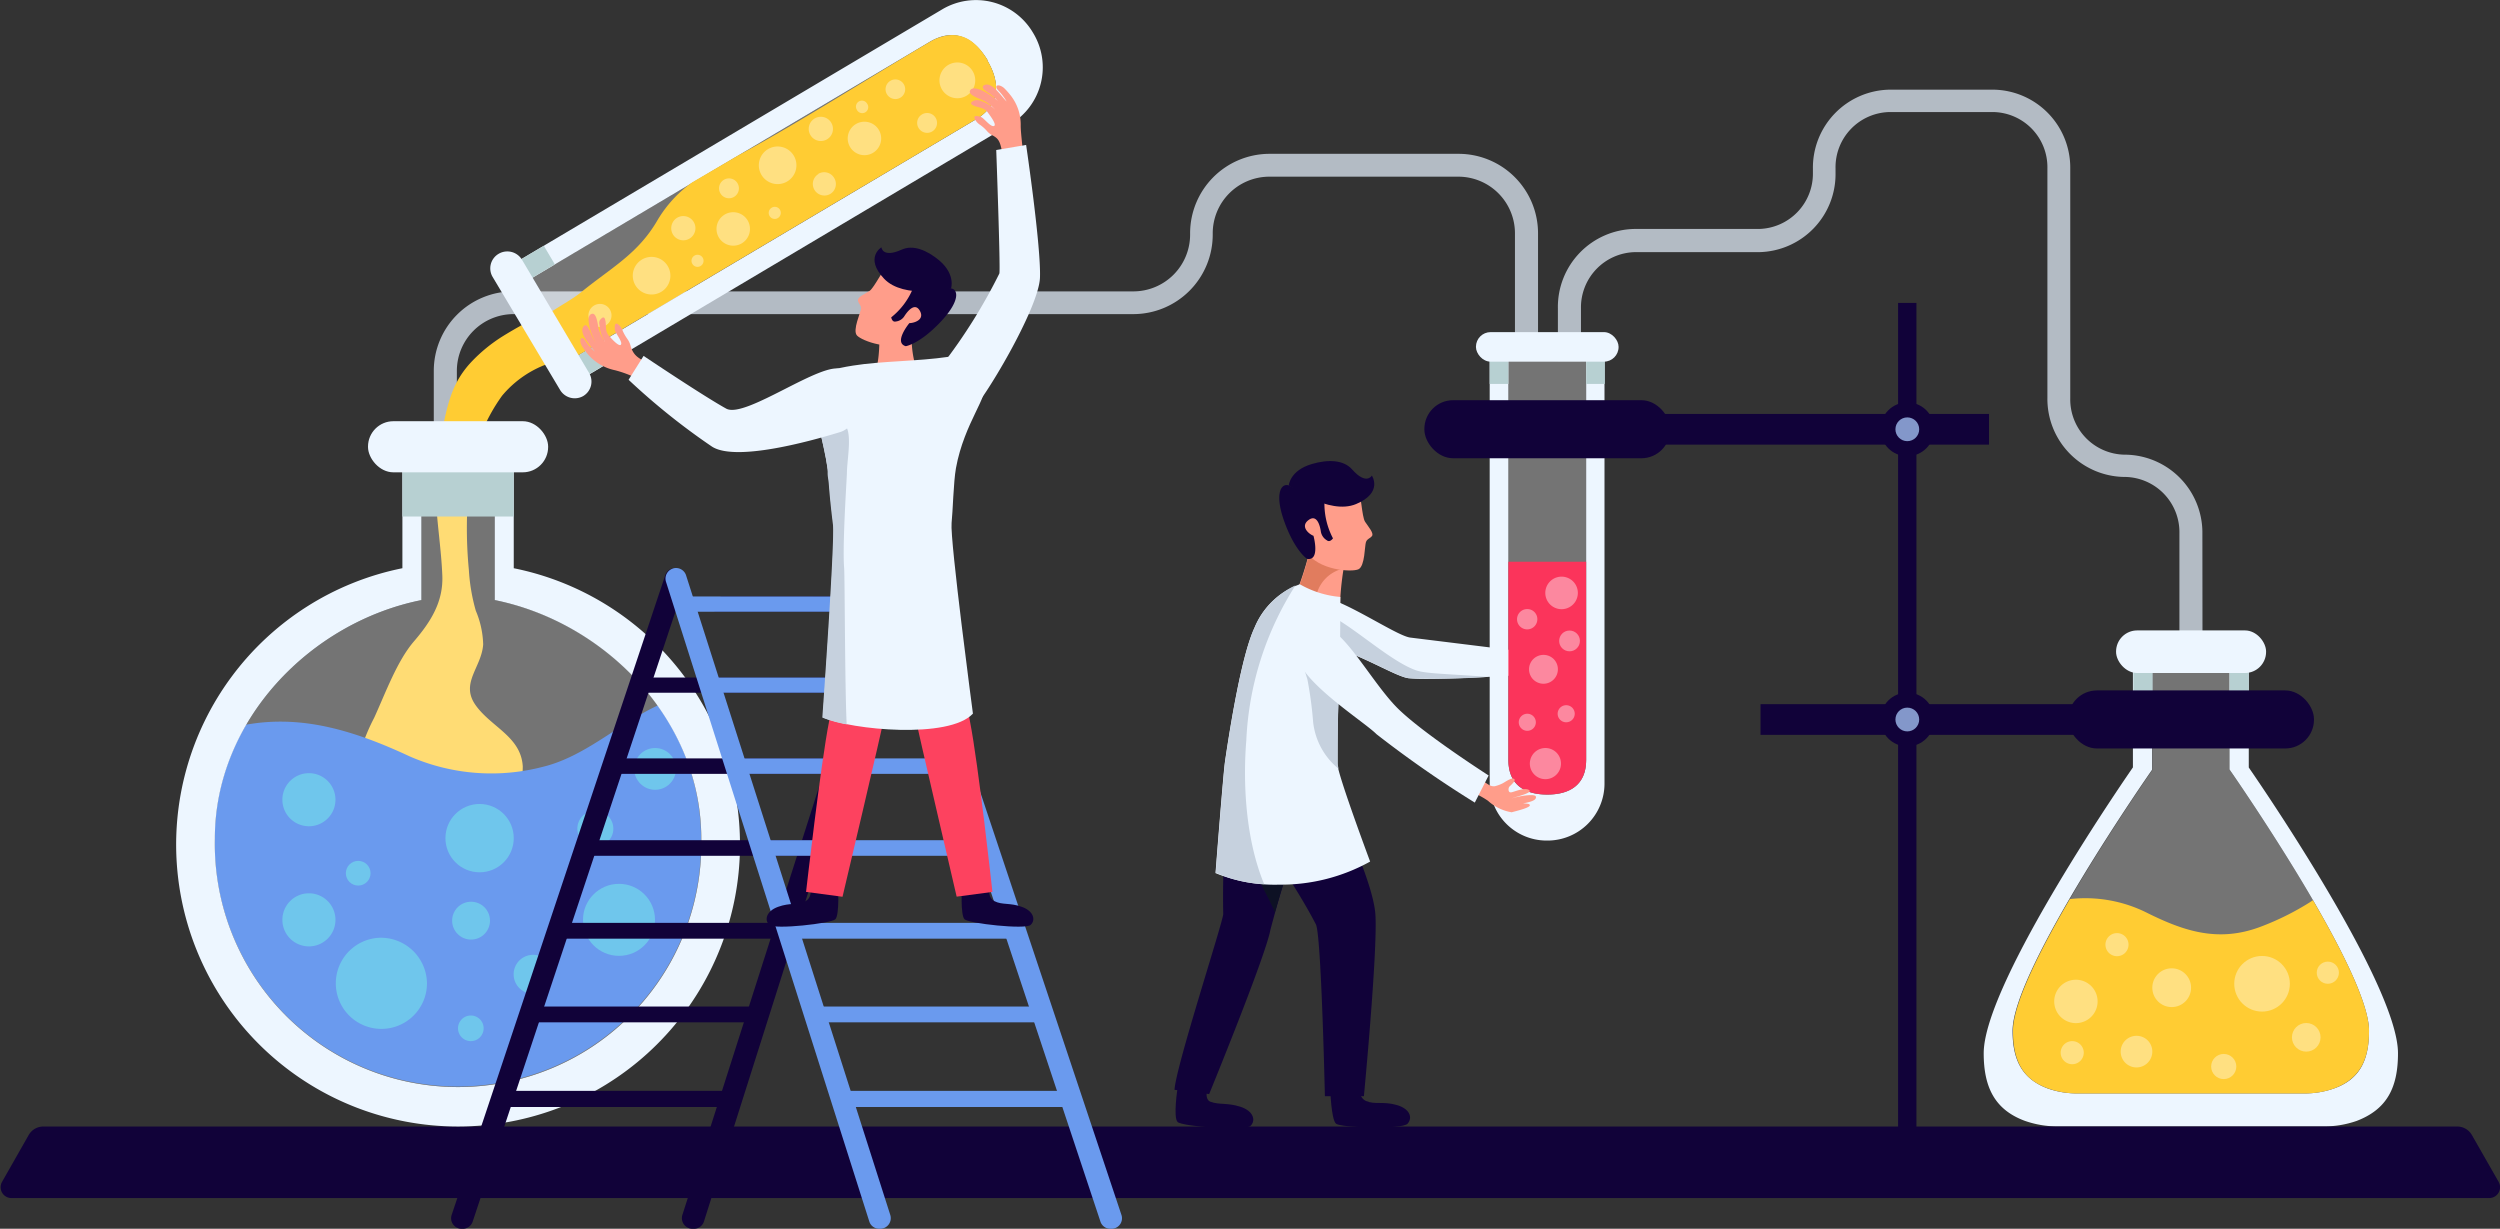 <svg xmlns="http://www.w3.org/2000/svg" viewBox="0 0 216.64 106.48"><rect x="0" y="0" width="216.64" height="106.48" fill="#333333" stroke="none"/><defs><style>.cls-1{isolation:isolate;}.cls-2{fill:#b3bbc4;}.cls-3{fill:#ff9d8a;}.cls-4{fill:#edf6ff;}.cls-5{fill:#c6d1de;}.cls-6{fill:#fc3;}.cls-7{fill:#b7d0d2;}.cls-8{fill:#fff;opacity:0.32;mix-blend-mode:screen;}.cls-9{fill:#fb345b;}.cls-10{fill:#fc889f;}.cls-11{fill:#ffe081;}.cls-12{fill:#110239;}.cls-13{fill:#8397ca;}.cls-14{fill:#6a9aee;}.cls-15{fill:#6fc6ec;}.cls-16{fill:#fd425f;}.cls-17{fill:#e17c5e;}.cls-18{fill:#0d1124;}</style></defs><title>Layer 1</title><g class="cls-1"><g id="Layer_2" data-name="Layer 2"><g id="Layer_2-2" data-name="Layer 2"><path class="cls-2" d="M39.59,38.23h-2V32.14a6.89,6.89,0,0,1,6.88-6.89H98.22a4.92,4.92,0,0,0,4.91-4.91v-.12A6.89,6.89,0,0,1,110,13.33H126.4a6.89,6.89,0,0,1,6.88,6.89V30.84h-2V20.22a4.91,4.91,0,0,0-4.91-4.91H110a4.91,4.91,0,0,0-4.91,4.91v.12a6.89,6.89,0,0,1-6.88,6.88H44.5a4.92,4.92,0,0,0-4.91,4.92Z"/><path class="cls-2" d="M190.86,56.47h-2V46.21a4.79,4.79,0,0,0-4.68-4.88h-.11a6.76,6.76,0,0,1-6.65-6.85V14.58a4.78,4.78,0,0,0-4.68-4.87h-9a4.78,4.78,0,0,0-4.68,4.87V15a6.76,6.76,0,0,1-6.65,6.85H141.64A4.79,4.79,0,0,0,137,26.69v4.6h-2v-4.6a6.76,6.76,0,0,1,6.65-6.85h10.78A4.79,4.79,0,0,0,157.1,15v-.38a6.76,6.76,0,0,1,6.65-6.85h9a6.76,6.76,0,0,1,6.65,6.85v19.9a4.79,4.79,0,0,0,4.68,4.88h.11a6.76,6.76,0,0,1,6.66,6.85Z"/><path class="cls-3" d="M134.19,58.06a3.63,3.63,0,0,0-1.93-1,8.42,8.42,0,0,1-1.73-.84,6.34,6.34,0,0,1-.65.89s.83.62.93.67c.31.18.68.17.89.54a3.7,3.7,0,0,1,.19.59c.06.24.07,1,.31,1.1s.23-.61.27-.75.31-.42.45-.16.33,1.17.75,1.33-.28-1.32-.35-1.65c.15.48.84,1.86,1.1,1.76.48-.2-.4-1.5-.54-2a2.2,2.2,0,0,0,.65,1.07C135,59.91,134.32,58.38,134.19,58.06Z"/><path class="cls-4" d="M112.1,53.43a2.87,2.87,0,0,0,2.68,2.6c2.23.12,6,2.57,7.26,2.74,1.76.23,9.38-.25,9.38-.25l.58-2.06-9.79-1.21c-1.4-.17-7.29-4.41-8.57-3.42C113.19,52.18,112,52.85,112.1,53.43Z"/><path class="cls-5" d="M122.69,58.08c-2-.71-4.74-3.18-6.84-4.43a4.35,4.35,0,0,0-1-.44,2.06,2.06,0,0,0-.19.56,3.19,3.19,0,0,0,.75,2.34c2.25.44,5.51,2.5,6.66,2.66a63.4,63.4,0,0,0,6.81-.11C125.62,58.39,123.57,58.4,122.69,58.08Z"/><path class="cls-6" d="M47.15,27.18a38.17,38.17,0,0,0-3.54,1.93,13.91,13.91,0,0,0-2.79,2.28c-1.64,1.77-2,3.52-2.49,5.83A23.83,23.83,0,0,0,37.76,43c.1,2.3.48,4.61.57,6.88s-1,4-2.46,5.7S33.43,60,32.42,62.21a16.78,16.78,0,0,0-1.55,4.3c-.22,1.43,1.07,2.34,1.95,3.28a10,10,0,0,0,5.66,3.07,4.55,4.55,0,0,0,4.6-1.36,6.88,6.88,0,0,0,2.22-5.09c-.15-2.58-2.74-3.4-4.09-5.31s.53-3.27.66-5.26a8,8,0,0,0-.64-2.92,16.3,16.3,0,0,1-.6-3.53,37.84,37.84,0,0,1,.07-7.89,15.49,15.49,0,0,1,2.81-7.21,9.19,9.19,0,0,1,3.69-2.66c.91-.36,3.74-1.94,3.95-2.88.1-.46-3.3.47-3.55.05S47.5,27.63,47.15,27.18Z"/><path class="cls-4" d="M137.45,29.9V65.85c0,2.21-1.49,3-3.34,3h-.06c-1.85,0-3.34-.79-3.34-3V29.9h-1.62v38A4.94,4.94,0,0,0,134,72.84h.1a4.94,4.94,0,0,0,4.94-4.94v-38Z"/><rect class="cls-7" x="137.45" y="29.9" width="1.62" height="3.37"/><rect class="cls-7" x="129.09" y="29.9" width="1.62" height="3.37"/><path class="cls-8" d="M134.11,68.85h-.06c-1.85,0-3.34-.79-3.34-3V29.9h6.74V65.85C137.45,68.06,136,68.85,134.11,68.85Z"/><path class="cls-9" d="M130.71,48.68V65.85c0,2.21,1.49,3,3.34,3h.06c1.85,0,3.34-.79,3.34-3V48.68Z"/><rect class="cls-4" x="127.9" y="28.78" width="12.36" height="2.56" rx="1.27"/><path class="cls-10" d="M133.22,53.65a.88.88,0,1,1-.87-.87A.87.87,0,0,1,133.22,53.65Z"/><path class="cls-10" d="M136.73,51.37a1.41,1.41,0,1,1-1.4-1.4A1.41,1.41,0,0,1,136.73,51.37Z"/><path class="cls-10" d="M135,58a1.25,1.25,0,1,1-1.24-1.25A1.24,1.24,0,0,1,135,58Z"/><path class="cls-10" d="M135.27,66.17a1.35,1.35,0,1,1-1.35-1.35A1.35,1.35,0,0,1,135.27,66.17Z"/><circle class="cls-10" cx="136.01" cy="55.54" r="0.9"/><path class="cls-10" d="M133.09,62.59a.74.74,0,1,1-.74-.74A.74.74,0,0,1,133.09,62.59Z"/><path class="cls-10" d="M136.46,61.85a.74.74,0,1,1-.74-.74A.74.74,0,0,1,136.46,61.85Z"/><path class="cls-4" d="M194.87,66.51V57H193.2v9.68S205.29,84,205.29,89.33c0,2.58-.83,4.22-3.06,5a7.51,7.51,0,0,1-2.53.42H180a7.51,7.51,0,0,1-2.53-.42c-2.23-.82-3.07-2.46-3.07-5,0-5.33,12.1-22.64,12.1-22.64V57h-1.67v9.5s-12.93,18.58-12.93,24.77c0,3,1,4.91,3.57,5.86a8.58,8.58,0,0,0,2.93.48H201.3a8.58,8.58,0,0,0,2.93-.48c2.6-1,3.57-2.86,3.57-5.86C207.8,85.09,194.87,66.51,194.87,66.51Z"/><rect class="cls-7" x="193.2" y="57.01" width="1.67" height="2.89"/><rect class="cls-7" x="184.87" y="57.01" width="1.67" height="2.89"/><path class="cls-8" d="M193.2,66.69V57h-6.66v9.68S174.44,84,174.44,89.33c0,2.58.84,4.22,3.07,5a7.51,7.51,0,0,0,2.53.42H199.7a7.51,7.51,0,0,0,2.53-.42c2.23-.82,3.06-2.46,3.06-5C205.29,84,193.2,66.69,193.2,66.69Z"/><path class="cls-6" d="M200.08,78.24a23.65,23.65,0,0,1-4.19,2.07c-3.61,1.36-6.55.43-9.86-1.22a11.92,11.92,0,0,0-6.66-1.18c-2.61,4.46-4.93,9.09-4.93,11.42,0,2.58.84,4.22,3.07,5a7.51,7.51,0,0,0,2.53.42H199.7a7.51,7.51,0,0,0,2.53-.42c2.23-.82,3.06-2.46,3.06-5,0-2.31-2.28-6.89-4.86-11.32Z"/><rect class="cls-4" x="183.37" y="54.63" width="13" height="3.69" rx="1.83"/><path class="cls-11" d="M181.77,86.77a1.88,1.88,0,1,1-1.87-1.87A1.88,1.88,0,0,1,181.77,86.77Z"/><path class="cls-11" d="M184.45,81.86a1,1,0,1,1-1-1A1,1,0,0,1,184.45,81.86Z"/><path class="cls-11" d="M186.51,91.13a1.37,1.37,0,1,1-1.36-1.37A1.36,1.36,0,0,1,186.51,91.13Z"/><circle class="cls-11" cx="188.19" cy="85.59" r="1.68"/><circle class="cls-11" cx="196.02" cy="85.25" r="2.41"/><circle class="cls-11" cx="192.7" cy="92.42" r="1.09"/><circle class="cls-11" cx="199.85" cy="89.89" r="1.24"/><circle class="cls-11" cx="201.72" cy="84.29" r="0.96"/><path class="cls-11" d="M180.57,91.22a1,1,0,1,1-1-1A1,1,0,0,1,180.57,91.22Z"/><rect class="cls-12" x="164.48" y="26.25" width="1.59" height="73.49"/><path class="cls-12" d="M215.7,103.82H1a.94.94,0,0,1-.82-1.41l2.31-4.06a1.46,1.46,0,0,1,1.26-.73H212.94a1.46,1.46,0,0,1,1.26.73l2.32,4.06A.94.94,0,0,1,215.7,103.82Z"/><rect class="cls-12" x="152.56" y="61.02" width="37.31" height="2.66"/><rect class="cls-12" x="135.05" y="35.87" width="37.31" height="2.66"/><circle class="cls-12" cx="165.28" cy="37.2" r="2.33"/><circle class="cls-13" cx="165.28" cy="37.2" r="1.03"/><circle class="cls-12" cx="165.28" cy="62.35" r="2.33"/><circle class="cls-13" cx="165.28" cy="62.35" r="1.03"/><rect class="cls-12" x="179.22" y="59.83" width="21.3" height="5.03" rx="2.49"/><rect class="cls-12" x="123.43" y="34.68" width="21.3" height="5.03" rx="2.49"/><path class="cls-8" d="M42.87,52V40.34H36.52V52c-9.65,1.94-17.9,10.45-17.9,20.66a21.08,21.08,0,1,0,42.15,0C60.77,62.4,52.52,53.89,42.87,52Z"/><path class="cls-14" d="M47,66.46a17.66,17.66,0,0,1-11.51-.92c-4.91-2.29-9.39-3.6-14.17-2.74a19.39,19.39,0,0,0-2.72,9.81,21.08,21.08,0,1,0,42.15,0A19.78,19.78,0,0,0,57,61.13C53.6,62.72,50.69,65.58,47,66.46Z"/><path class="cls-4" d="M44.52,49.24v-8.9H42.87V52c9.65,1.94,17.9,10.45,17.9,20.66a21.08,21.08,0,1,1-42.15,0c0-10.21,8.25-18.72,17.9-20.66V40.34H34.87v8.9a24.43,24.43,0,1,0,9.65,0Z"/><rect class="cls-7" x="34.87" y="40.34" width="9.65" height="4.42"/><rect class="cls-4" x="31.89" y="36.5" width="15.61" height="4.43" rx="2.2"/><path class="cls-15" d="M29.07,69.32A2.3,2.3,0,1,1,26.77,67,2.3,2.3,0,0,1,29.07,69.32Z"/><circle class="cls-15" cx="31.04" cy="75.67" r="1.07"/><circle class="cls-15" cx="41.56" cy="72.63" r="2.96"/><circle class="cls-15" cx="51.59" cy="71.81" r="1.56"/><circle class="cls-15" cx="53.64" cy="79.71" r="3.12"/><circle class="cls-15" cx="56.77" cy="66.63" r="1.81"/><path class="cls-15" d="M47.89,84.42a1.69,1.69,0,1,1-1.68-1.68A1.69,1.69,0,0,1,47.89,84.42Z"/><path class="cls-15" d="M37,85.2a3.95,3.95,0,1,1-4-3.94A4,4,0,0,1,37,85.2Z"/><path class="cls-15" d="M29.07,79.71a2.3,2.3,0,1,1-2.3-2.3A2.3,2.3,0,0,1,29.07,79.71Z"/><circle class="cls-15" cx="40.82" cy="79.78" r="1.64"/><path class="cls-15" d="M41.91,89.11A1.11,1.11,0,1,1,40.8,88,1.11,1.11,0,0,1,41.91,89.11Z"/><polygon class="cls-12" points="54.33 60.03 54.77 58.71 74.47 58.71 74.05 60.03 54.33 60.03"/><polygon class="cls-12" points="51.98 67.06 52.43 65.72 72.24 65.72 71.82 67.06 51.98 67.06"/><path class="cls-12" d="M62.44,51.69A1.56,1.56,0,0,1,61.88,53H77l.42-1.32Z"/><polygon class="cls-12" points="49.62 74.16 50.06 72.81 69.98 72.81 69.56 74.16 49.62 74.16"/><polygon class="cls-12" points="47.22 81.34 47.68 79.97 67.7 79.97 67.27 81.34 47.22 81.34"/><polygon class="cls-12" points="44.8 88.59 45.26 87.22 65.4 87.22 64.96 88.59 44.8 88.59"/><polygon class="cls-12" points="42.36 95.93 42.82 94.53 63.07 94.53 62.62 95.93 42.36 95.93"/><path class="cls-12" d="M58.35,49.24a.9.9,0,0,0-.7.6L39.14,105.28a.91.91,0,0,0,.86,1.2h.1a.9.9,0,0,0,.86-.62L59.05,51.44A7.74,7.74,0,0,1,58.35,49.24Z"/><path class="cls-12" d="M60.14,106.48H60a.92.92,0,0,1-.87-1.19l17.7-55.44a.92.92,0,0,1,.87-.63h0a.92.92,0,0,1,.87,1.19L61,105.85A.9.9,0,0,1,60.14,106.48Z"/><polygon class="cls-14" points="81.99 60.03 81.55 58.71 61.84 58.71 62.27 60.03 81.99 60.03"/><polygon class="cls-14" points="84.34 67.06 83.89 65.72 64.08 65.72 64.5 67.06 84.34 67.06"/><polygon class="cls-14" points="79.03 53.01 78.59 51.69 58.88 51.69 59.3 53.01 79.03 53.01"/><polygon class="cls-14" points="86.7 74.16 86.25 72.81 66.33 72.81 66.76 74.16 86.7 74.16"/><polygon class="cls-14" points="89.1 81.34 88.64 79.97 68.62 79.97 69.05 81.34 89.1 81.34"/><polygon class="cls-14" points="91.52 88.59 91.06 87.22 70.92 87.22 71.36 88.59 91.52 88.59"/><polygon class="cls-14" points="93.96 95.93 93.5 94.53 73.25 94.53 73.7 95.93 93.96 95.93"/><path class="cls-14" d="M96.22,106.48h.1a.91.91,0,0,0,.86-1.2L78.67,49.84a.9.9,0,0,0-.86-.62H76.53l18.83,56.64A.9.9,0,0,0,96.22,106.48Z"/><path class="cls-14" d="M76.18,106.48h.1a.92.92,0,0,0,.87-1.19L59.45,49.85a.92.92,0,0,0-.87-.63h0a.92.92,0,0,0-.87,1.19l17.62,55.44A.9.9,0,0,0,76.18,106.48Z"/><path class="cls-4" d="M44.72,24.91,80.56,3.63c2.2-1.3,3.88-.28,5,1.56l0,.06c1.09,1.84,1.18,3.8-1,5.1L48.71,31.63l1,1.62L87.56,10.76a5.73,5.73,0,0,0,2-7.85l-.06-.1a5.73,5.73,0,0,0-7.85-2L43.76,23.29Z"/><rect class="cls-7" x="43.97" y="22.16" width="3.91" height="1.88" transform="translate(-5.36 26.68) rotate(-30.69)"/><rect class="cls-7" x="48.92" y="30.5" width="3.91" height="1.88" transform="translate(-8.92 30.37) rotate(-30.69)"/><path class="cls-8" d="M85.53,5.19l0,.06c1.09,1.84,1.18,3.8-1,5.1L48.71,31.63l-4-6.72L80.56,3.63C82.76,2.33,84.44,3.35,85.53,5.19Z"/><path class="cls-6" d="M86.18,6.64a6,6,0,0,0-.61-1.39l0-.06c-.14-.23-.29-.45-.44-.65a4.63,4.63,0,0,0-1-1,2.8,2.8,0,0,0-2-.47,4.12,4.12,0,0,0-1.55.56h0C75,6.92,69.65,10.39,64,13.45l-4,2.34a10.87,10.87,0,0,0-3,3.25C55.3,22,53,23.17,50.37,25.31c-1.13.93-3,1.73-4,2.87l2.3,3.45L84.55,10.35a3.84,3.84,0,0,0,1.24-1.09,2.63,2.63,0,0,0,.34-.61,2.94,2.94,0,0,0,.18-1.32A5.58,5.58,0,0,0,86.18,6.64Z"/><path class="cls-4" d="M45.24,22.52l5.81,9.8a1.46,1.46,0,0,1-.51,2l0,0a1.48,1.48,0,0,1-2-.52L42.69,24a1.46,1.46,0,0,1,.51-2l0,0A1.48,1.48,0,0,1,45.24,22.52Z"/><path class="cls-11" d="M70.9,15.07a1,1,0,0,1,1.39.36,1,1,0,0,1-.35,1.38,1,1,0,0,1-1-1.74Z"/><path class="cls-11" d="M51.49,26.47a1,1,0,1,1-.35,1.39A1,1,0,0,1,51.49,26.47Z"/><circle class="cls-11" cx="67.38" cy="14.32" r="1.63" transform="translate(36.91 76.1) rotate(-75.74)"/><path class="cls-11" d="M55.63,22.49a1.63,1.63,0,1,1-.57,2.23A1.63,1.63,0,0,1,55.63,22.49Z"/><path class="cls-11" d="M74.17,10.75a1.45,1.45,0,1,1-.5,2A1.45,1.45,0,0,1,74.17,10.75Z"/><path class="cls-11" d="M62.74,18.63a1.45,1.45,0,1,1,1.48,2.49,1.45,1.45,0,0,1-1.48-2.49Z"/><path class="cls-11" d="M82.17,5.63a1.55,1.55,0,1,1-.54,2.13A1.55,1.55,0,0,1,82.17,5.63Z"/><path class="cls-11" d="M70.59,10.27a1.05,1.05,0,1,1-.36,1.44A1.05,1.05,0,0,1,70.59,10.27Z"/><path class="cls-11" d="M58.68,18.87a1.05,1.05,0,1,1-.37,1.44A1.06,1.06,0,0,1,58.68,18.87Z"/><path class="cls-11" d="M79.89,9.92a.86.86,0,1,1-.29,1.17A.85.85,0,0,1,79.89,9.92Z"/><path class="cls-11" d="M60.18,22.15a.52.52,0,1,1,.53.9.51.51,0,0,1-.71-.18A.52.52,0,0,1,60.18,22.15Z"/><path class="cls-11" d="M66.87,18a.52.52,0,0,1,.72.18.53.53,0,0,1-.19.72.52.52,0,0,1-.71-.18A.52.52,0,0,1,66.87,18Z"/><path class="cls-11" d="M74.43,8.79a.52.52,0,0,1,.71.19.52.52,0,1,1-.89.53A.52.52,0,0,1,74.43,8.79Z"/><path class="cls-11" d="M77.16,7a.85.85,0,1,1-.3,1.17A.85.85,0,0,1,77.16,7Z"/><path class="cls-11" d="M62.73,15.58a.86.86,0,0,1,.88,1.48.86.86,0,0,1-.88-1.48Z"/><path class="cls-12" d="M72.63,76.82s.12,2.48-.24,2.84-5.26.91-5.72.49-.27-1.2.76-1.57,1.68-.14,2.37-.49.41-1.46.41-1.46Z"/><path class="cls-12" d="M83.35,76.82s-.13,2.48.23,2.84,5.27.91,5.73.49.27-1.2-.77-1.57-1.68-.14-2.37-.49-.41-1.46-.41-1.46Z"/><path class="cls-16" d="M84.05,62.49c-.54-2.7-1.44-10.07-2.5-12.62-.43-.15-.9-.29-1.38-.43.13-.57.21-4,.3-4.46-.83.22-1.72.33-2.61.61l-.4.12-.4-.12c-.9-.28-1.79-.39-2.62-.61.09.43.18,3.89.3,4.46-.48.14-.94.28-1.37.43-1.07,2.55-1,9.92-1.52,12.62-.74,3.73-2,14.8-2,14.8l3.16.42S76.51,62.94,76.65,62c.54-3.44.79-8.32,1-8.36.44-.11,1,5.45,1.63,8.36.18.92,3.62,15.7,3.62,15.7L86,77.29S84.79,66.22,84.05,62.49Z"/><path class="cls-3" d="M86.89,13.51c-.19-1.29-.38-1.48-.81-1.74a1.65,1.65,0,0,1-.54-.4,3.3,3.3,0,0,0-.58-.53,1.35,1.35,0,0,1-.51-.57c-.1-.31.3-.22.56-.13s.82.88,1.12.78-.41-1-.55-1.2c-.34-.42-.74-.37-1.19-.56-.26-.11-.35-.25-.06-.41a.83.83,0,0,1,.69,0,3,3,0,0,1,1.22.76,3.55,3.55,0,0,0-1.06-.82c-.23-.12-1.28-.44-1.13-.81.3-.76,2.35.66,2.58,1.06a4,4,0,0,0-1-.9c-.21-.15-.74-.5-.3-.68.66-.26,1.45,1,1.9,1.44a4.56,4.56,0,0,0-.76-1c-.36-.44.09-.55.54-.17a6.8,6.8,0,0,1,.57.64,4.09,4.09,0,0,1,.87,2.61c0,.39.06,1,.19,2.19C88.69,13.74,87.44,13.4,86.89,13.51Z"/><path class="cls-3" d="M56.17,31.42C55,31,54.81,30.47,54.65,30a1.74,1.74,0,0,0-.28-.62,3.93,3.93,0,0,1-.39-.67,1.34,1.34,0,0,0-.45-.63c-.28-.16-.28.25-.24.53s.68,1,.52,1.25-.91-.61-1.06-.79c-.34-.42-.19-.8-.29-1.28-.05-.28-.16-.39-.39-.15s-.12.46-.1.69a2.86,2.86,0,0,0,.48,1.34,3.52,3.52,0,0,1-.58-1.2c-.06-.25-.15-1.35-.55-1.28-.8.13.14,2.44.48,2.74a4.24,4.24,0,0,1-.65-1.18c-.11-.24-.33-.83-.6-.44-.4.59.62,1.62,1,2.17a4.73,4.73,0,0,1-.85-1c-.35-.45-.56,0-.28.49a7,7,0,0,0,.5.7,4.22,4.22,0,0,0,2.36,1.41,9.42,9.42,0,0,1,2,.76C55.9,33.16,56,31.94,56.17,31.42Z"/><path class="cls-3" d="M79,29a8.06,8.06,0,0,1-2.07.1,3.11,3.11,0,0,1-.72-.16c0,.86,0,2.86-.57,3.68,0,0,.21,1,2,1s2-1,2-1A9.07,9.07,0,0,1,79,29Z"/><path class="cls-4" d="M85.2,33.39c-.48-.61-1.45-2.69-3-2.47-2.73.4-5.78.36-8.28.76-1.53.24-3.07.63-3.54,1.24-.61.77,1.19,5.07,1.49,9,.1,1.34.24,2.56.36,3.53.18,1.39-.92,16.72-.92,16.72,2.51,1.09,10.94,1.89,13-.33,0,0-2-15.06-1.85-16.51.11-1,.16-3.53.38-4.77C83.56,36.6,85.81,34.17,85.2,33.39Z"/><path class="cls-5" d="M73.15,49.22c-.15-1.81.17-6.78.24-8.2,0-1.06.4-3,0-3.93-.56-1.39-1.82-1.92-3-2.55.24,1.21.73,2.93,1.09,4.77l.09.43.06.36.09.6c0,.11,0,.21,0,.31,0,.31.08.62.1.92.1,1.34.24,2.56.36,3.53.18,1.39-.92,16.72-.92,16.72a10.71,10.71,0,0,0,2.11.59C73.21,59.6,73.21,49.93,73.15,49.22Z"/><path class="cls-3" d="M81.38,24.23s-3.64-2.14-4.2-1.62-1.41,2.32-1.83,2.6-1.07.53-1,.85.27.34.26.67-.76,1.88-.35,2.34,3.05,1.47,4.64.41S83.17,25.19,81.38,24.23Z"/><path class="cls-12" d="M82.18,25l-3.07,0a6.23,6.23,0,0,1-1.88,2.5s.07.45.4.36a1,1,0,0,0,.75-.48c.22-.34.88-1.24,1.33-.45S79.2,28,78.8,28c0,0-1.4,1.69-.31,2,0,0,1.21-.18,3.05-2.14S83,24.86,82.18,25Z"/><path class="cls-12" d="M76.38,21.43s-1.49.9.23,2.72,5.8.86,5.8.86.43-1.19-1-2.43c-1.1-.92-2.3-1.39-3.27-.95C76.46,22.39,76.38,21.43,76.38,21.43Z"/><path class="cls-4" d="M55.77,30.84l-1.3,2.07a58.8,58.8,0,0,0,7.21,5.78c2.25,1.49,9.94-.89,11.13-1.25,1.69-.51,3-4.1.14-5.43-1.66-.79-8.32,4.27-10,3.41C61,34.35,55.77,30.84,55.77,30.84Z"/><path class="cls-4" d="M86.33,13l2.59-.44s1.3,8.8,1.2,11.5-5,10.85-6,11.62c-1.17.92-4.81-1.23-2.45-4.09a47.2,47.2,0,0,0,4.93-7.89C86.71,23.42,86.33,13,86.33,13Z"/><path class="cls-3" d="M131,70.39a4,4,0,0,1-2.06-1,8.19,8.19,0,0,0-1.81-.92,7.06,7.06,0,0,0,.27-1.1s1,.31,1.14.35c.34.16.59.47,1,.41a3.19,3.19,0,0,0,.59-.21c.23-.09.81-.56,1.06-.43s-.31.58-.4.69-.13.53.17.48,1.14-.45,1.54-.2-1.21.59-1.52.74c.48-.18,2-.46,2.11-.18.17.52-1.43.6-1.89.76a2.18,2.18,0,0,1,1.27-.11C133,69.93,131.3,70.29,131,70.39Z"/><path class="cls-3" d="M113.78,46.34l.13.15a10,10,0,0,0,1.35,1.17c.3.2.77.33,1,.54a3.15,3.15,0,0,0,.33.22,24.82,24.82,0,0,0-.47,3.92s-2.69-.19-3.67-1.28A26.69,26.69,0,0,0,113.78,46.34Z"/><path class="cls-17" d="M116.47,49.26c0-.34.1-.63.14-.84a3.15,3.15,0,0,1-.33-.22c-.25-.21-.72-.34-1-.54a10,10,0,0,1-1.35-1.17l-.13-.15a26.69,26.69,0,0,1-1.31,4.72,3.59,3.59,0,0,0,1.52.86A3.1,3.1,0,0,1,116.47,49.26Z"/><path class="cls-12" d="M115.27,94.32s.08,2.68.5,3.05,5.75.53,6.21,0,.19-1.31-1-1.63-1.83,0-2.6-.33-.56-1.53-.56-1.53Z"/><path class="cls-12" d="M102.05,94.23s-.41,2.61,0,3,5.84.81,6.32.33.24-1.3-.9-1.66-1.8-.14-2.58-.43c-.61-.22-.2-1.47-.2-1.47Z"/><path class="cls-12" d="M106,79.2a80.25,80.25,0,0,1,1.11-14.9,6.84,6.84,0,0,1,2.67.51c1.62.74,3.26,1.45,4.9,2.17a104.74,104.74,0,0,0-4.59,13.59c-.43,2.33-5.31,14.24-5.31,14.24l-3-.37C101.86,92.52,106,79.85,106,79.2Z"/><path class="cls-18" d="M112.05,65.87a25,25,0,0,0,2.63,1.07,111.71,111.71,0,0,0-4.21,12.14c-.42-1.25-2.42-4.28-3.19-7.58a17.84,17.84,0,0,1-.25-6.75v0A12.93,12.93,0,0,1,112.05,65.87Z"/><path class="cls-12" d="M109.84,65.47c1.15.39,3.24.94,4.83,1.51,1.1,2.78,4.35,9.35,4.52,12.32.19,3.27-1,15.69-1,15.69h-3.38s-.31-14-.78-14.89c-1.56-3-3.29-5.32-4.27-7.16a23.17,23.17,0,0,1-2.49-6.53c-.13-.64-.69-2.79.4-3.46C108.62,63.21,108.88,65.14,109.84,65.47Z"/><path class="cls-4" d="M118.73,74.66a15.9,15.9,0,0,1-7.86,2,13.47,13.47,0,0,1-5.54-1S106,67,106.15,66c.44-3,1.44-9.21,2.55-11.58a6.66,6.66,0,0,1,3.94-3.79,8.49,8.49,0,0,0,3.51,1.1s0,6.19-.15,8.67c-.08,1.6-.1,4.18-.1,5.81C115.89,67.05,118.73,74.66,118.73,74.66Z"/><path class="cls-5" d="M108,64.16a27.14,27.14,0,0,1,4.26-13.43,7.06,7.06,0,0,0-3.54,3.65c-1.11,2.37-2.11,8.57-2.55,11.58-.15,1-.82,9.66-.82,9.66a11.57,11.57,0,0,0,4.2,1C107.93,72.73,107.7,67.83,108,64.16Z"/><path class="cls-5" d="M113.79,62.56A6.05,6.05,0,0,0,116,66.62l0,0a2.5,2.5,0,0,1-.08-.47c0-1.63,0-4.21.1-5.81,0-.22,0-.48,0-.75v-.16c0-.27,0-.56,0-.86v-.11c0-.3,0-.6,0-.91v-.15c0-.34,0-.69,0-1v0a2.36,2.36,0,0,1-.38,0A9.08,9.08,0,0,1,113,55.06l-.43.23a15,15,0,0,0,.72,3.56A33.64,33.64,0,0,1,113.79,62.56Z"/><path class="cls-4" d="M127.8,69.55,129,67.2s-5.89-3.77-8-5.94-4.48-6.58-6.12-6.86-3.29.63-2.34,2.91,5.76,5.31,6.74,6.31A96.54,96.54,0,0,0,127.8,69.55Z"/><path class="cls-3" d="M113,41.76s4.34-.5,4.64.23.37,2.79.65,3.22.79,1,.6,1.24-.4.21-.52.52-.08,2.09-.65,2.36-3.5.11-4.56-1.56S110.88,41.91,113,41.76Z"/><path class="cls-12" d="M111.89,42.17l2.88,1.33a6.47,6.47,0,0,0,.74,3.15s-.26.39-.53.17a1.08,1.08,0,0,1-.52-.76c-.06-.42-.31-1.55-1.06-1s0,1.21.42,1.37c0,0,.61,2.19-.55,2,0,0-1.07-.67-2-3.3S111.17,41.67,111.89,42.17Z"/><path class="cls-12" d="M118.88,41.21s1,1.48-1.37,2.47-5.83-1.62-5.83-1.62.09-1.29,2-1.85c1.42-.42,2.76-.36,3.49.47C118.41,42.08,118.88,41.21,118.88,41.21Z"/></g></g></g></svg>